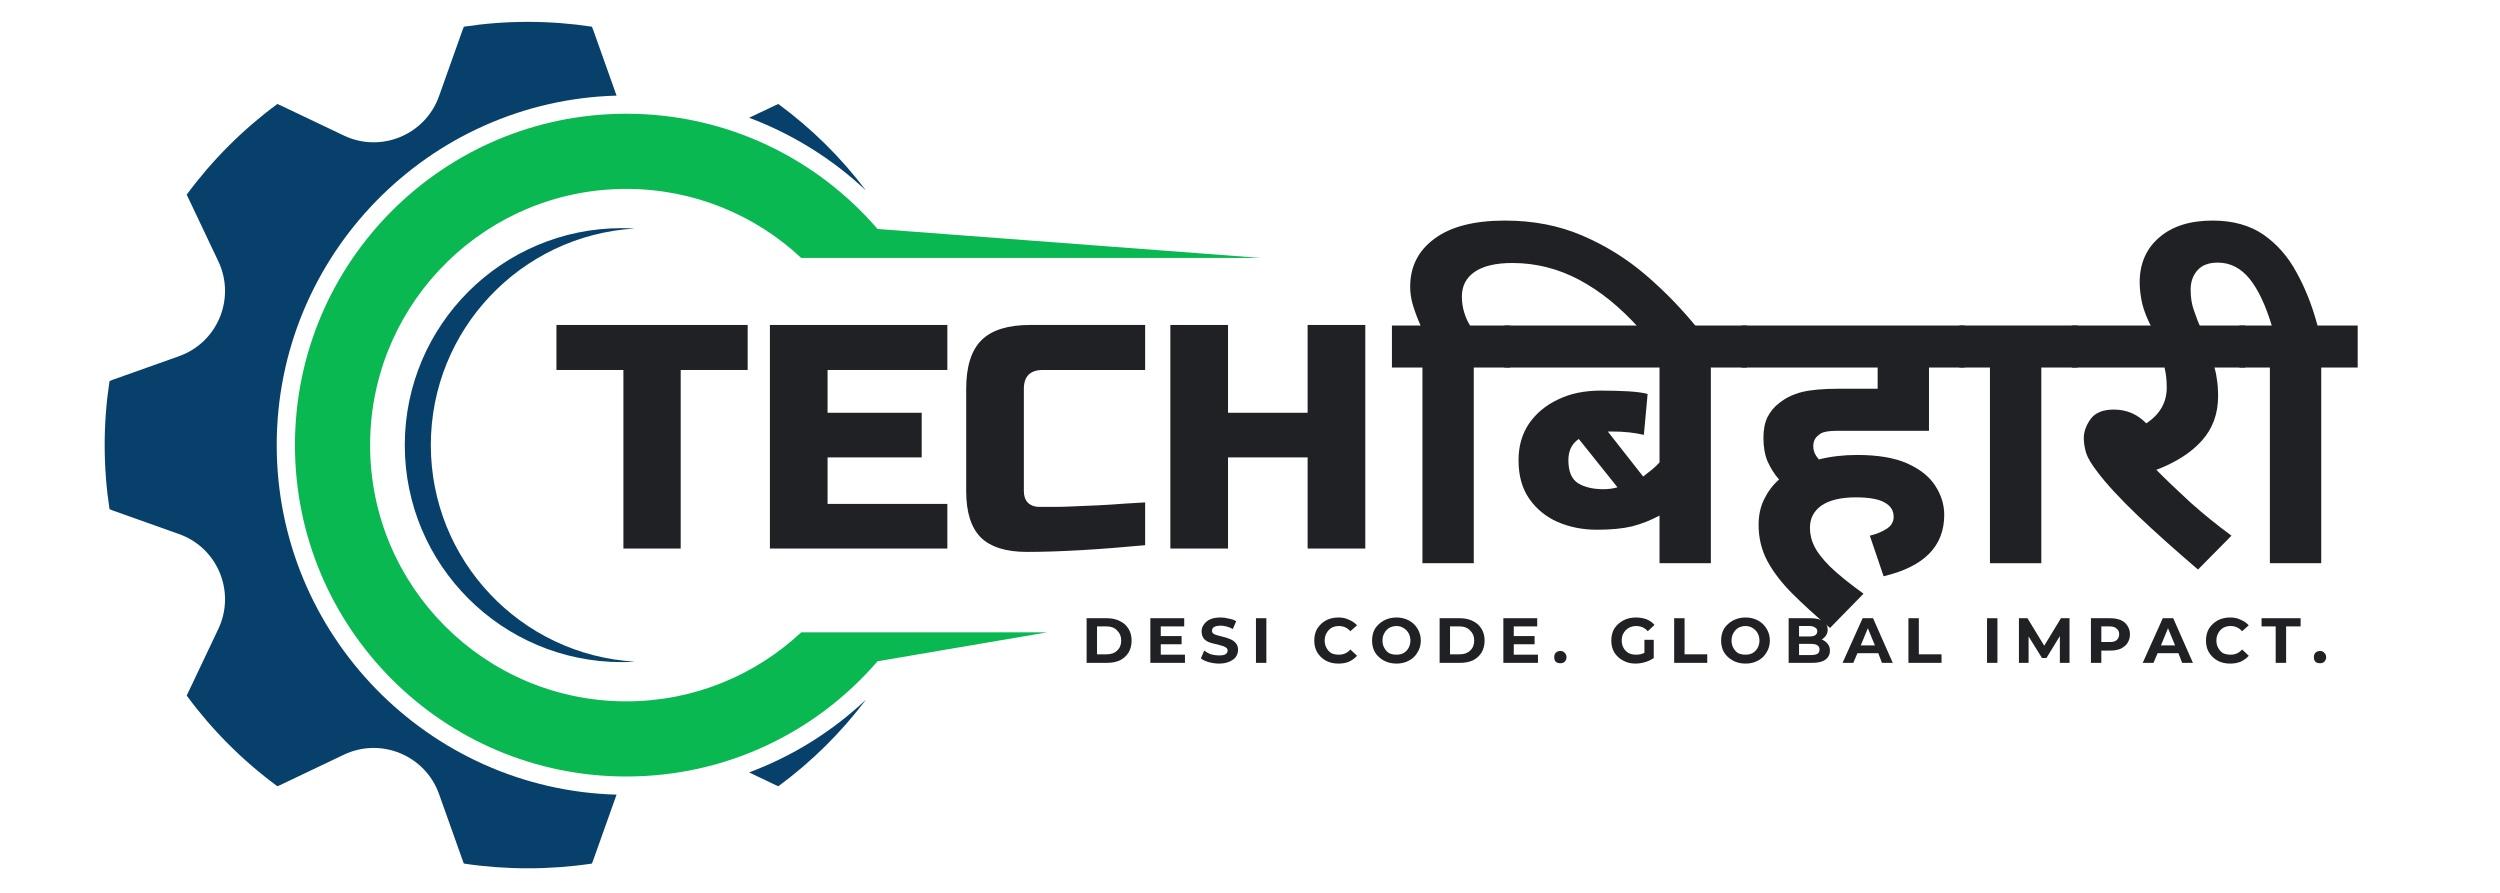 <svg xmlns="http://www.w3.org/2000/svg" xmlns:xlink="http://www.w3.org/1999/xlink" width="140" zoomAndPan="magnify" viewBox="0 0 104.88 37.5" height="50" preserveAspectRatio="xMidYMid meet" version="1.2"><defs><clipPath id="11cb3dea30"><path d="M 12 4 L 52.875 4 L 52.875 33 L 12 33 Z M 12 4 "/></clipPath><clipPath id="3d4eee69b2"><path d="M 4.332 0.523 L 26 0.523 L 26 36.473 L 4.332 36.473 Z M 4.332 0.523 "/></clipPath></defs><g id="80ac883ccf"><path style=" stroke:none;fill-rule:nonzero;fill:#07416b;fill-opacity:1;" d="M 26.598 27.789 C 26.418 27.801 26.238 27.809 26.055 27.809 C 21.023 27.809 16.941 23.727 16.941 18.695 C 16.941 13.66 21.023 9.582 26.055 9.582 C 26.238 9.582 26.418 9.59 26.598 9.598 C 21.82 9.883 18.035 13.844 18.035 18.695 C 18.035 23.543 21.82 27.508 26.598 27.789 "/><g clip-rule="nonzero" clip-path="url(#11cb3dea30)"><path style=" stroke:none;fill-rule:nonzero;fill:#09b850;fill-opacity:1;" d="M 33.59 10.832 C 31.668 9.035 29.086 7.934 26.246 7.934 C 20.398 7.934 15.641 12.598 15.488 18.406 C 15.484 18.504 15.484 18.598 15.484 18.695 C 15.484 24.641 20.305 29.457 26.246 29.457 C 29.086 29.457 31.668 28.355 33.59 26.559 L 43.918 26.559 L 36.797 27.773 C 34.242 30.738 30.465 32.613 26.246 32.613 C 18.559 32.613 12.328 26.383 12.328 18.695 C 12.328 11.008 18.559 4.777 26.246 4.777 C 30.465 4.777 34.242 6.652 36.797 9.617 L 52.871 10.832 L 33.59 10.832 "/></g><path style=" stroke:none;fill-rule:nonzero;fill:#07416b;fill-opacity:1;" d="M 36.309 29.387 C 35.266 30.77 34.027 31.996 32.629 33.023 C 32.59 33.004 32.547 32.988 32.508 32.969 L 31.402 32.441 C 33.215 31.766 34.883 30.73 36.309 29.387 "/><g clip-rule="nonzero" clip-path="url(#3d4eee69b2)"><path style=" stroke:none;fill-rule:nonzero;fill:#07416b;fill-opacity:1;" d="M 11.562 18.695 C 11.562 26.652 17.926 33.156 25.836 33.375 L 24.852 36.137 C 24.836 36.184 24.816 36.227 24.801 36.27 C 23.922 36.402 23.023 36.469 22.109 36.469 C 21.195 36.469 20.297 36.402 19.422 36.27 C 19.402 36.227 19.387 36.184 19.371 36.137 L 18.379 33.348 C 17.801 31.727 15.945 30.957 14.387 31.695 L 11.715 32.969 C 11.672 32.988 11.633 33.004 11.59 33.023 C 10.137 31.953 8.852 30.668 7.781 29.215 C 7.801 29.176 7.82 29.133 7.84 29.09 L 9.109 26.418 C 9.848 24.859 9.082 23.004 7.457 22.43 L 4.668 21.438 C 4.621 21.422 4.582 21.402 4.539 21.383 C 4.406 20.508 4.336 19.609 4.336 18.695 C 4.336 17.781 4.406 16.883 4.539 16.008 C 4.582 15.988 4.621 15.969 4.668 15.953 L 7.457 14.961 C 9.082 14.383 9.848 12.531 9.109 10.973 L 7.84 8.297 C 7.82 8.258 7.801 8.215 7.781 8.176 C 8.852 6.723 10.137 5.438 11.59 4.367 C 11.633 4.383 11.672 4.402 11.715 4.422 L 14.387 5.695 C 15.945 6.434 17.801 5.664 18.379 4.039 L 19.371 1.25 C 19.387 1.207 19.402 1.164 19.422 1.121 C 20.297 0.988 21.195 0.918 22.109 0.918 C 23.023 0.918 23.922 0.988 24.801 1.121 C 24.816 1.164 24.836 1.207 24.852 1.25 L 25.836 4.016 C 17.926 4.234 11.562 10.734 11.562 18.695 "/></g><path style=" stroke:none;fill-rule:nonzero;fill:#07416b;fill-opacity:1;" d="M 31.402 4.945 L 32.508 4.422 C 32.547 4.402 32.59 4.383 32.629 4.367 C 34.027 5.395 35.266 6.617 36.309 8 C 34.883 6.66 33.211 5.625 31.402 4.945 "/><g style="fill:#202124;fill-opacity:1;"><g transform="translate(23.17, 23.039)"><path style="stroke:none" d="M 5.359 0 L 2.953 0 L 2.953 -7.5 L 0.141 -7.5 L 0.141 -9.391 L 8.172 -9.391 L 8.172 -7.5 L 5.359 -7.5 Z M 5.359 0 "/></g></g><g style="fill:#202124;fill-opacity:1;"><g transform="translate(31.479, 23.039)"><path style="stroke:none" d="M 8.25 0 L 0.797 0 L 0.797 -9.391 L 8.25 -9.391 L 8.25 -7.5 L 3.219 -7.5 L 3.219 -5.703 L 7.172 -5.703 L 7.172 -3.828 L 3.219 -3.828 L 3.219 -1.875 L 8.25 -1.875 Z M 8.25 0 "/></g></g><g style="fill:#202124;fill-opacity:1;"><g transform="translate(39.989, 23.039)"><path style="stroke:none" d="M 8.047 -0.141 C 6.047 0.047 4.391 0.141 3.078 0.141 C 2.203 0.141 1.555 -0.062 1.141 -0.469 C 0.734 -0.883 0.531 -1.531 0.531 -2.406 L 0.531 -6.703 C 0.531 -7.641 0.742 -8.32 1.172 -8.75 C 1.598 -9.176 2.281 -9.391 3.219 -9.391 L 8.047 -9.391 L 8.047 -7.5 L 3.75 -7.5 C 3.219 -7.5 2.953 -7.234 2.953 -6.703 L 2.953 -2.406 C 2.953 -2.207 3.008 -2.047 3.125 -1.922 C 3.25 -1.805 3.406 -1.75 3.594 -1.75 C 3.781 -1.75 3.984 -1.75 4.203 -1.75 C 4.43 -1.75 4.664 -1.754 4.906 -1.766 C 5.145 -1.773 5.383 -1.785 5.625 -1.797 C 5.875 -1.805 6.191 -1.82 6.578 -1.844 C 6.973 -1.875 7.461 -1.906 8.047 -1.938 Z M 8.047 -0.141 "/></g></g><g style="fill:#202124;fill-opacity:1;"><g transform="translate(48.298, 23.039)"><path style="stroke:none" d="M 8.984 0 L 6.562 0 L 6.562 -3.828 L 3.219 -3.828 L 3.219 0 L 0.797 0 L 0.797 -9.391 L 3.219 -9.391 L 3.219 -5.703 L 6.562 -5.703 L 6.562 -9.391 L 8.984 -9.391 Z M 8.984 0 "/></g></g><g style="fill:#202124;fill-opacity:1;"><g transform="translate(58.401, 23.655)"><path style="stroke:none" d="M 1.281 -8.219 L 0 -8.219 L 0 -9.984 L 1.203 -9.984 C 1.078 -10.266 0.973 -10.539 0.891 -10.812 C 0.805 -11.082 0.766 -11.348 0.766 -11.609 C 0.766 -12.453 1.102 -13.125 1.781 -13.625 C 2.457 -14.133 3.445 -14.391 4.75 -14.391 C 5.938 -14.391 7.016 -14.18 7.984 -13.766 C 8.961 -13.348 9.852 -12.797 10.656 -12.109 C 11.457 -11.422 12.18 -10.676 12.828 -9.875 L 10.375 -9.875 C 9.582 -10.758 8.742 -11.438 7.859 -11.906 C 6.973 -12.375 6.039 -12.609 5.062 -12.609 C 4.363 -12.609 3.832 -12.484 3.469 -12.234 C 3.113 -11.984 2.938 -11.641 2.938 -11.203 C 2.938 -10.973 2.969 -10.754 3.031 -10.547 C 3.094 -10.336 3.176 -10.148 3.281 -9.984 L 4.969 -9.984 L 4.969 -8.219 L 3.438 -8.219 L 3.438 0 L 1.281 0 Z M 1.281 -8.219 "/></g></g><g style="fill:#202124;fill-opacity:1;"><g transform="translate(63.124, 23.655)"><path style="stroke:none" d="M 10.188 -8.219 L 8.672 -8.219 L 8.672 0 L 6.516 0 L 6.516 -2 C 6.141 -1.801 5.754 -1.648 5.359 -1.547 C 4.961 -1.453 4.473 -1.406 3.891 -1.406 C 3.285 -1.406 2.734 -1.516 2.234 -1.734 C 1.742 -1.953 1.348 -2.273 1.047 -2.703 C 0.742 -3.141 0.594 -3.68 0.594 -4.328 C 0.594 -4.91 0.738 -5.422 1.031 -5.859 C 1.332 -6.297 1.738 -6.633 2.25 -6.875 C 2.758 -7.125 3.359 -7.25 4.047 -7.25 C 4.484 -7.25 4.875 -7.238 5.219 -7.219 C 5.57 -7.195 5.836 -7.16 6.016 -7.109 L 5.859 -5.391 C 5.461 -5.484 5.023 -5.531 4.547 -5.531 C 4.473 -5.531 4.406 -5.531 4.344 -5.531 L 5.828 -3.641 C 5.953 -3.734 6.07 -3.828 6.188 -3.922 C 6.301 -4.016 6.41 -4.117 6.516 -4.234 L 6.516 -8.219 L 0 -8.219 L 0 -9.984 L 10.188 -9.984 Z M 2.688 -4.328 C 2.688 -3.859 2.82 -3.535 3.094 -3.359 C 3.375 -3.191 3.727 -3.109 4.156 -3.109 C 4.363 -3.109 4.562 -3.133 4.75 -3.188 L 3.125 -5.219 C 2.832 -5.02 2.688 -4.723 2.688 -4.328 Z M 2.688 -4.328 "/></g></g><g style="fill:#202124;fill-opacity:1;"><g transform="translate(73.082, 23.655)"><path style="stroke:none" d="M 5.391 -1.156 C 5.68 -1.227 5.922 -1.328 6.109 -1.453 C 6.297 -1.578 6.391 -1.742 6.391 -1.953 C 6.391 -2.211 6.266 -2.41 6.016 -2.547 C 5.773 -2.691 5.367 -2.766 4.797 -2.766 C 4.172 -2.766 3.691 -2.648 3.359 -2.422 C 3.035 -2.191 2.875 -1.879 2.875 -1.484 C 2.875 -1.211 2.938 -0.953 3.062 -0.703 C 3.188 -0.453 3.406 -0.172 3.719 0.141 C 4.039 0.453 4.508 0.832 5.125 1.281 L 3.719 2.719 C 3.113 2.207 2.586 1.727 2.141 1.281 C 1.691 0.832 1.344 0.379 1.094 -0.078 C 0.844 -0.547 0.719 -1.055 0.719 -1.609 C 0.719 -2.016 0.797 -2.375 0.953 -2.688 C 1.109 -3.008 1.316 -3.285 1.578 -3.516 C 1.379 -3.742 1.219 -4 1.094 -4.281 C 0.977 -4.562 0.922 -4.891 0.922 -5.266 C 0.922 -5.609 0.977 -5.898 1.094 -6.141 C 1.219 -6.379 1.383 -6.578 1.594 -6.734 C 1.852 -6.941 2.164 -7.094 2.531 -7.188 C 2.906 -7.281 3.422 -7.328 4.078 -7.328 L 5.719 -7.328 L 5.719 -8.219 L 0 -8.219 L 0 -9.984 L 9.375 -9.984 L 9.375 -8.219 L 7.875 -8.219 L 7.875 -5.562 L 4.141 -5.562 C 3.836 -5.562 3.629 -5.547 3.516 -5.516 C 3.398 -5.492 3.305 -5.445 3.234 -5.375 C 3.086 -5.27 3.016 -5.113 3.016 -4.906 C 3.016 -4.719 3.094 -4.535 3.25 -4.359 C 3.75 -4.484 4.285 -4.547 4.859 -4.547 C 5.734 -4.547 6.438 -4.426 6.969 -4.188 C 7.508 -3.945 7.898 -3.633 8.141 -3.25 C 8.391 -2.863 8.516 -2.457 8.516 -2.031 C 8.516 -0.707 7.664 0.148 5.969 0.547 Z M 5.391 -1.156 "/></g></g><g style="fill:#202124;fill-opacity:1;"><g transform="translate(82.237, 23.655)"><path style="stroke:none" d="M 3.438 -8.219 L 3.438 0 L 1.281 0 L 1.281 -8.219 L 0 -8.219 L 0 -9.984 L 4.969 -9.984 L 4.969 -8.219 Z M 3.438 -8.219 "/></g></g><g style="fill:#202124;fill-opacity:1;"><g transform="translate(86.959, 23.655)"><path style="stroke:none" d="M 6.703 -1.156 L 5.297 0.266 C 4.359 -0.535 3.516 -1.289 2.766 -2 C 2.016 -2.719 1.453 -3.328 1.078 -3.828 C 0.828 -4.148 0.664 -4.422 0.594 -4.641 C 0.531 -4.867 0.5 -5.07 0.5 -5.25 C 0.5 -5.52 0.594 -5.785 0.781 -6.047 C 0.969 -6.316 1.297 -6.453 1.766 -6.453 C 2.297 -6.453 2.75 -6.258 3.125 -5.875 C 3.695 -6.25 3.984 -6.75 3.984 -7.375 C 3.984 -7.688 3.953 -7.969 3.891 -8.219 L 0 -8.219 L 0 -9.984 L 7.281 -9.984 L 7.281 -8.219 L 5.984 -8.219 C 6.035 -8.07 6.07 -7.898 6.094 -7.703 C 6.125 -7.504 6.141 -7.273 6.141 -7.016 C 6.141 -6.273 5.91 -5.648 5.453 -5.141 C 5.004 -4.641 4.367 -4.234 3.547 -3.922 C 3.961 -3.504 4.441 -3.047 4.984 -2.547 C 5.535 -2.055 6.109 -1.594 6.703 -1.156 Z M 6.703 -1.156 "/></g></g><g style="fill:#202124;fill-opacity:1;"><g transform="translate(93.994, 23.655)"><path style="stroke:none" d="M -3.672 -9.875 C -3.867 -10.25 -4.004 -10.586 -4.078 -10.891 C -4.148 -11.203 -4.188 -11.504 -4.188 -11.797 C -4.188 -12.586 -3.91 -13.219 -3.359 -13.688 C -2.816 -14.156 -2.07 -14.391 -1.125 -14.391 C -0.27 -14.391 0.441 -14.191 1.016 -13.797 C 1.586 -13.398 2.051 -12.867 2.406 -12.203 C 2.77 -11.547 3.062 -10.805 3.281 -9.984 L 4.969 -9.984 L 4.969 -8.219 L 3.438 -8.219 L 3.438 0 L 1.281 0 L 1.281 -8.219 L 0 -8.219 L 0 -9.984 L 1.359 -9.984 C 1.098 -10.848 0.785 -11.504 0.422 -11.953 C 0.055 -12.398 -0.383 -12.625 -0.906 -12.625 C -1.289 -12.625 -1.578 -12.516 -1.766 -12.297 C -1.953 -12.086 -2.047 -11.816 -2.047 -11.484 C -2.047 -11.16 -2 -10.867 -1.906 -10.609 C -1.82 -10.348 -1.723 -10.098 -1.609 -9.859 Z M -3.672 -9.875 "/></g></g><g style="fill:#202124;fill-opacity:1;"><g transform="translate(45.359, 27.84)"><path style="stroke:none" d="M 0.219 -1.875 L 1.078 -1.875 C 1.285 -1.875 1.469 -1.832 1.625 -1.75 C 1.781 -1.676 1.898 -1.566 1.984 -1.422 C 2.066 -1.285 2.109 -1.125 2.109 -0.938 C 2.109 -0.75 2.066 -0.582 1.984 -0.438 C 1.898 -0.301 1.781 -0.191 1.625 -0.109 C 1.469 -0.035 1.285 0 1.078 0 L 0.219 0 Z M 1.062 -0.359 C 1.25 -0.359 1.395 -0.41 1.5 -0.516 C 1.613 -0.617 1.672 -0.758 1.672 -0.938 C 1.672 -1.113 1.613 -1.254 1.5 -1.359 C 1.395 -1.473 1.25 -1.531 1.062 -1.531 L 0.656 -1.531 L 0.656 -0.359 Z M 1.062 -0.359 "/></g></g><g style="fill:#202124;fill-opacity:1;"><g transform="translate(48.036, 27.84)"><path style="stroke:none" d="M 1.672 -0.344 L 1.672 0 L 0.219 0 L 0.219 -1.875 L 1.641 -1.875 L 1.641 -1.531 L 0.656 -1.531 L 0.656 -1.125 L 1.531 -1.125 L 1.531 -0.781 L 0.656 -0.781 L 0.656 -0.344 Z M 1.672 -0.344 "/></g></g><g style="fill:#202124;fill-opacity:1;"><g transform="translate(50.298, 27.84)"><path style="stroke:none" d="M 0.844 0.031 C 0.695 0.031 0.551 0.008 0.406 -0.031 C 0.27 -0.07 0.16 -0.125 0.078 -0.188 L 0.219 -0.516 C 0.301 -0.453 0.395 -0.398 0.5 -0.359 C 0.613 -0.328 0.727 -0.312 0.844 -0.312 C 0.969 -0.312 1.055 -0.328 1.109 -0.359 C 1.172 -0.398 1.203 -0.453 1.203 -0.516 C 1.203 -0.555 1.188 -0.594 1.156 -0.625 C 1.125 -0.656 1.078 -0.68 1.016 -0.703 C 0.961 -0.723 0.891 -0.742 0.797 -0.766 C 0.648 -0.797 0.531 -0.828 0.438 -0.859 C 0.352 -0.891 0.273 -0.941 0.203 -1.016 C 0.141 -1.098 0.109 -1.203 0.109 -1.328 C 0.109 -1.43 0.141 -1.523 0.203 -1.609 C 0.266 -1.703 0.352 -1.773 0.469 -1.828 C 0.582 -1.879 0.727 -1.906 0.906 -1.906 C 1.02 -1.906 1.133 -1.891 1.25 -1.859 C 1.375 -1.836 1.477 -1.801 1.562 -1.75 L 1.422 -1.422 C 1.242 -1.516 1.07 -1.562 0.906 -1.562 C 0.781 -1.562 0.688 -1.539 0.625 -1.5 C 0.57 -1.469 0.547 -1.414 0.547 -1.344 C 0.547 -1.281 0.578 -1.234 0.641 -1.203 C 0.711 -1.172 0.816 -1.141 0.953 -1.109 C 1.098 -1.078 1.211 -1.039 1.297 -1 C 1.391 -0.969 1.469 -0.914 1.531 -0.844 C 1.602 -0.77 1.641 -0.672 1.641 -0.547 C 1.641 -0.441 1.609 -0.344 1.547 -0.25 C 1.484 -0.164 1.391 -0.098 1.266 -0.047 C 1.148 0.004 1.008 0.031 0.844 0.031 Z M 0.844 0.031 "/></g></g><g style="fill:#202124;fill-opacity:1;"><g transform="translate(52.471, 27.84)"><path style="stroke:none" d="M 0.219 -1.875 L 0.656 -1.875 L 0.656 0 L 0.219 0 Z M 0.219 -1.875 "/></g></g><g style="fill:#202124;fill-opacity:1;"><g transform="translate(53.811, 27.84)"><path style="stroke:none" d=""/></g></g><g style="fill:#202124;fill-opacity:1;"><g transform="translate(55.03, 27.84)"><path style="stroke:none" d="M 1.125 0.031 C 0.926 0.031 0.75 -0.008 0.594 -0.094 C 0.445 -0.176 0.328 -0.289 0.234 -0.438 C 0.148 -0.582 0.109 -0.75 0.109 -0.938 C 0.109 -1.125 0.148 -1.289 0.234 -1.438 C 0.328 -1.582 0.445 -1.695 0.594 -1.781 C 0.75 -1.863 0.926 -1.906 1.125 -1.906 C 1.289 -1.906 1.438 -1.875 1.562 -1.812 C 1.695 -1.758 1.812 -1.68 1.906 -1.578 L 1.625 -1.328 C 1.5 -1.473 1.336 -1.547 1.141 -1.547 C 1.023 -1.547 0.922 -1.52 0.828 -1.469 C 0.742 -1.414 0.676 -1.344 0.625 -1.25 C 0.57 -1.156 0.547 -1.051 0.547 -0.938 C 0.547 -0.82 0.57 -0.719 0.625 -0.625 C 0.676 -0.531 0.742 -0.457 0.828 -0.406 C 0.922 -0.363 1.023 -0.344 1.141 -0.344 C 1.336 -0.344 1.5 -0.414 1.625 -0.562 L 1.906 -0.297 C 1.812 -0.191 1.695 -0.109 1.562 -0.047 C 1.438 0.004 1.289 0.031 1.125 0.031 Z M 1.125 0.031 "/></g></g><g style="fill:#202124;fill-opacity:1;"><g transform="translate(57.458, 27.84)"><path style="stroke:none" d="M 1.141 0.031 C 0.941 0.031 0.766 -0.008 0.609 -0.094 C 0.453 -0.176 0.328 -0.289 0.234 -0.438 C 0.148 -0.582 0.109 -0.75 0.109 -0.938 C 0.109 -1.125 0.148 -1.289 0.234 -1.438 C 0.328 -1.582 0.453 -1.695 0.609 -1.781 C 0.766 -1.863 0.941 -1.906 1.141 -1.906 C 1.328 -1.906 1.5 -1.863 1.656 -1.781 C 1.812 -1.695 1.93 -1.582 2.016 -1.438 C 2.109 -1.289 2.156 -1.125 2.156 -0.938 C 2.156 -0.75 2.109 -0.582 2.016 -0.438 C 1.93 -0.289 1.812 -0.176 1.656 -0.094 C 1.5 -0.008 1.328 0.031 1.141 0.031 Z M 1.141 -0.344 C 1.242 -0.344 1.336 -0.363 1.422 -0.406 C 1.516 -0.457 1.586 -0.531 1.641 -0.625 C 1.691 -0.719 1.719 -0.82 1.719 -0.938 C 1.719 -1.051 1.691 -1.156 1.641 -1.25 C 1.586 -1.344 1.516 -1.414 1.422 -1.469 C 1.336 -1.52 1.242 -1.547 1.141 -1.547 C 1.023 -1.547 0.922 -1.52 0.828 -1.469 C 0.742 -1.414 0.676 -1.344 0.625 -1.25 C 0.57 -1.156 0.547 -1.051 0.547 -0.938 C 0.547 -0.82 0.57 -0.719 0.625 -0.625 C 0.676 -0.531 0.742 -0.457 0.828 -0.406 C 0.922 -0.363 1.023 -0.344 1.141 -0.344 Z M 1.141 -0.344 "/></g></g><g style="fill:#202124;fill-opacity:1;"><g transform="translate(60.185, 27.84)"><path style="stroke:none" d="M 0.219 -1.875 L 1.078 -1.875 C 1.285 -1.875 1.469 -1.832 1.625 -1.75 C 1.781 -1.676 1.898 -1.566 1.984 -1.422 C 2.066 -1.285 2.109 -1.125 2.109 -0.938 C 2.109 -0.75 2.066 -0.582 1.984 -0.438 C 1.898 -0.301 1.781 -0.191 1.625 -0.109 C 1.469 -0.035 1.285 0 1.078 0 L 0.219 0 Z M 1.062 -0.359 C 1.25 -0.359 1.395 -0.41 1.5 -0.516 C 1.613 -0.617 1.672 -0.758 1.672 -0.938 C 1.672 -1.113 1.613 -1.254 1.5 -1.359 C 1.395 -1.473 1.25 -1.531 1.062 -1.531 L 0.656 -1.531 L 0.656 -0.359 Z M 1.062 -0.359 "/></g></g><g style="fill:#202124;fill-opacity:1;"><g transform="translate(62.862, 27.84)"><path style="stroke:none" d="M 1.672 -0.344 L 1.672 0 L 0.219 0 L 0.219 -1.875 L 1.641 -1.875 L 1.641 -1.531 L 0.656 -1.531 L 0.656 -1.125 L 1.531 -1.125 L 1.531 -0.781 L 0.656 -0.781 L 0.656 -0.344 Z M 1.672 -0.344 "/></g></g><g style="fill:#202124;fill-opacity:1;"><g transform="translate(65.124, 27.84)"><path style="stroke:none" d="M 0.359 0.016 C 0.273 0.016 0.207 -0.004 0.156 -0.047 C 0.113 -0.098 0.094 -0.16 0.094 -0.234 C 0.094 -0.316 0.113 -0.379 0.156 -0.422 C 0.207 -0.473 0.273 -0.5 0.359 -0.5 C 0.43 -0.5 0.488 -0.473 0.531 -0.422 C 0.582 -0.379 0.609 -0.316 0.609 -0.234 C 0.609 -0.16 0.582 -0.098 0.531 -0.047 C 0.488 -0.004 0.43 0.016 0.359 0.016 Z M 0.359 0.016 "/></g></g><g style="fill:#202124;fill-opacity:1;"><g transform="translate(66.287, 27.84)"><path style="stroke:none" d=""/></g></g><g style="fill:#202124;fill-opacity:1;"><g transform="translate(67.506, 27.84)"><path style="stroke:none" d="M 1.5 -0.969 L 1.891 -0.969 L 1.891 -0.203 C 1.785 -0.129 1.664 -0.07 1.531 -0.031 C 1.395 0.008 1.258 0.031 1.125 0.031 C 0.938 0.031 0.766 -0.008 0.609 -0.094 C 0.453 -0.176 0.328 -0.289 0.234 -0.438 C 0.148 -0.582 0.109 -0.75 0.109 -0.938 C 0.109 -1.125 0.148 -1.289 0.234 -1.438 C 0.328 -1.582 0.453 -1.695 0.609 -1.781 C 0.766 -1.863 0.941 -1.906 1.141 -1.906 C 1.305 -1.906 1.457 -1.879 1.594 -1.828 C 1.727 -1.773 1.836 -1.695 1.922 -1.594 L 1.641 -1.328 C 1.516 -1.473 1.352 -1.547 1.156 -1.547 C 1.039 -1.547 0.938 -1.52 0.844 -1.469 C 0.75 -1.414 0.676 -1.344 0.625 -1.25 C 0.57 -1.164 0.547 -1.062 0.547 -0.938 C 0.547 -0.82 0.57 -0.719 0.625 -0.625 C 0.676 -0.531 0.75 -0.457 0.844 -0.406 C 0.938 -0.363 1.039 -0.344 1.156 -0.344 C 1.281 -0.344 1.395 -0.367 1.5 -0.422 Z M 1.5 -0.969 "/></g></g><g style="fill:#202124;fill-opacity:1;"><g transform="translate(70.036, 27.84)"><path style="stroke:none" d="M 0.219 -1.875 L 0.656 -1.875 L 0.656 -0.359 L 1.609 -0.359 L 1.609 0 L 0.219 0 Z M 0.219 -1.875 "/></g></g><g style="fill:#202124;fill-opacity:1;"><g transform="translate(72.118, 27.84)"><path style="stroke:none" d="M 1.141 0.031 C 0.941 0.031 0.766 -0.008 0.609 -0.094 C 0.453 -0.176 0.328 -0.289 0.234 -0.438 C 0.148 -0.582 0.109 -0.75 0.109 -0.938 C 0.109 -1.125 0.148 -1.289 0.234 -1.438 C 0.328 -1.582 0.453 -1.695 0.609 -1.781 C 0.766 -1.863 0.941 -1.906 1.141 -1.906 C 1.328 -1.906 1.5 -1.863 1.656 -1.781 C 1.812 -1.695 1.93 -1.582 2.016 -1.438 C 2.109 -1.289 2.156 -1.125 2.156 -0.938 C 2.156 -0.75 2.109 -0.582 2.016 -0.438 C 1.93 -0.289 1.812 -0.176 1.656 -0.094 C 1.5 -0.008 1.328 0.031 1.141 0.031 Z M 1.141 -0.344 C 1.242 -0.344 1.336 -0.363 1.422 -0.406 C 1.516 -0.457 1.586 -0.531 1.641 -0.625 C 1.691 -0.719 1.719 -0.82 1.719 -0.938 C 1.719 -1.051 1.691 -1.156 1.641 -1.25 C 1.586 -1.344 1.516 -1.414 1.422 -1.469 C 1.336 -1.52 1.242 -1.547 1.141 -1.547 C 1.023 -1.547 0.922 -1.52 0.828 -1.469 C 0.742 -1.414 0.676 -1.344 0.625 -1.25 C 0.57 -1.156 0.547 -1.051 0.547 -0.938 C 0.547 -0.82 0.57 -0.719 0.625 -0.625 C 0.676 -0.531 0.742 -0.457 0.828 -0.406 C 0.922 -0.363 1.023 -0.344 1.141 -0.344 Z M 1.141 -0.344 "/></g></g><g style="fill:#202124;fill-opacity:1;"><g transform="translate(74.844, 27.84)"><path style="stroke:none" d="M 1.609 -0.984 C 1.711 -0.941 1.797 -0.879 1.859 -0.797 C 1.922 -0.723 1.953 -0.629 1.953 -0.516 C 1.953 -0.348 1.883 -0.219 1.75 -0.125 C 1.625 -0.039 1.441 0 1.203 0 L 0.219 0 L 0.219 -1.875 L 1.141 -1.875 C 1.367 -1.875 1.547 -1.832 1.672 -1.75 C 1.797 -1.664 1.859 -1.547 1.859 -1.391 C 1.859 -1.297 1.832 -1.211 1.781 -1.141 C 1.738 -1.078 1.68 -1.023 1.609 -0.984 Z M 0.656 -1.547 L 0.656 -1.109 L 1.094 -1.109 C 1.195 -1.109 1.273 -1.125 1.328 -1.156 C 1.391 -1.195 1.422 -1.254 1.422 -1.328 C 1.422 -1.398 1.391 -1.453 1.328 -1.484 C 1.273 -1.523 1.195 -1.547 1.094 -1.547 Z M 1.156 -0.328 C 1.27 -0.328 1.359 -0.344 1.422 -0.375 C 1.484 -0.414 1.516 -0.477 1.516 -0.562 C 1.516 -0.719 1.395 -0.797 1.156 -0.797 L 0.656 -0.797 L 0.656 -0.328 Z M 1.156 -0.328 "/></g></g><g style="fill:#202124;fill-opacity:1;"><g transform="translate(77.358, 27.84)"><path style="stroke:none" d="M 1.469 -0.406 L 0.594 -0.406 L 0.422 0 L -0.031 0 L 0.812 -1.875 L 1.25 -1.875 L 2.078 0 L 1.625 0 Z M 1.328 -0.734 L 1.031 -1.453 L 0.734 -0.734 Z M 1.328 -0.734 "/></g></g><g style="fill:#202124;fill-opacity:1;"><g transform="translate(79.875, 27.84)"><path style="stroke:none" d="M 0.219 -1.875 L 0.656 -1.875 L 0.656 -0.359 L 1.609 -0.359 L 1.609 0 L 0.219 0 Z M 0.219 -1.875 "/></g></g><g style="fill:#202124;fill-opacity:1;"><g transform="translate(81.956, 27.84)"><path style="stroke:none" d=""/></g></g><g style="fill:#202124;fill-opacity:1;"><g transform="translate(83.176, 27.84)"><path style="stroke:none" d="M 0.219 -1.875 L 0.656 -1.875 L 0.656 0 L 0.219 0 Z M 0.219 -1.875 "/></g></g><g style="fill:#202124;fill-opacity:1;"><g transform="translate(84.516, 27.84)"><path style="stroke:none" d="M 1.938 0 L 1.938 -1.125 L 1.375 -0.203 L 1.188 -0.203 L 0.625 -1.109 L 0.625 0 L 0.219 0 L 0.219 -1.875 L 0.578 -1.875 L 1.281 -0.719 L 1.984 -1.875 L 2.344 -1.875 L 2.344 0 Z M 1.938 0 "/></g></g><g style="fill:#202124;fill-opacity:1;"><g transform="translate(87.54, 27.84)"><path style="stroke:none" d="M 1.031 -1.875 C 1.195 -1.875 1.344 -1.848 1.469 -1.797 C 1.594 -1.742 1.688 -1.664 1.75 -1.562 C 1.82 -1.457 1.859 -1.336 1.859 -1.203 C 1.859 -1.055 1.82 -0.93 1.75 -0.828 C 1.688 -0.734 1.594 -0.656 1.469 -0.594 C 1.344 -0.539 1.195 -0.516 1.031 -0.516 L 0.656 -0.516 L 0.656 0 L 0.219 0 L 0.219 -1.875 Z M 1.016 -0.875 C 1.141 -0.875 1.234 -0.898 1.297 -0.953 C 1.367 -1.016 1.406 -1.098 1.406 -1.203 C 1.406 -1.305 1.367 -1.383 1.297 -1.438 C 1.234 -1.5 1.141 -1.531 1.016 -1.531 L 0.656 -1.531 L 0.656 -0.875 Z M 1.016 -0.875 "/></g></g><g style="fill:#202124;fill-opacity:1;"><g transform="translate(89.965, 27.84)"><path style="stroke:none" d="M 1.469 -0.406 L 0.594 -0.406 L 0.422 0 L -0.031 0 L 0.812 -1.875 L 1.25 -1.875 L 2.078 0 L 1.625 0 Z M 1.328 -0.734 L 1.031 -1.453 L 0.734 -0.734 Z M 1.328 -0.734 "/></g></g><g style="fill:#202124;fill-opacity:1;"><g transform="translate(92.482, 27.84)"><path style="stroke:none" d="M 1.125 0.031 C 0.926 0.031 0.75 -0.008 0.594 -0.094 C 0.445 -0.176 0.328 -0.289 0.234 -0.438 C 0.148 -0.582 0.109 -0.75 0.109 -0.938 C 0.109 -1.125 0.148 -1.289 0.234 -1.438 C 0.328 -1.582 0.445 -1.695 0.594 -1.781 C 0.75 -1.863 0.926 -1.906 1.125 -1.906 C 1.289 -1.906 1.438 -1.875 1.562 -1.812 C 1.695 -1.758 1.812 -1.68 1.906 -1.578 L 1.625 -1.328 C 1.5 -1.473 1.336 -1.547 1.141 -1.547 C 1.023 -1.547 0.922 -1.52 0.828 -1.469 C 0.742 -1.414 0.676 -1.344 0.625 -1.25 C 0.57 -1.156 0.547 -1.051 0.547 -0.938 C 0.547 -0.82 0.57 -0.719 0.625 -0.625 C 0.676 -0.531 0.742 -0.457 0.828 -0.406 C 0.922 -0.363 1.023 -0.344 1.141 -0.344 C 1.336 -0.344 1.5 -0.414 1.625 -0.562 L 1.906 -0.297 C 1.812 -0.191 1.695 -0.109 1.562 -0.047 C 1.438 0.004 1.289 0.031 1.125 0.031 Z M 1.125 0.031 "/></g></g><g style="fill:#202124;fill-opacity:1;"><g transform="translate(94.91, 27.84)"><path style="stroke:none" d="M 0.609 -1.531 L 0.016 -1.531 L 0.016 -1.875 L 1.656 -1.875 L 1.656 -1.531 L 1.047 -1.531 L 1.047 0 L 0.609 0 Z M 0.609 -1.531 "/></g></g><g style="fill:#202124;fill-opacity:1;"><g transform="translate(97.029, 27.84)"><path style="stroke:none" d="M 0.359 0.016 C 0.273 0.016 0.207 -0.004 0.156 -0.047 C 0.113 -0.098 0.094 -0.16 0.094 -0.234 C 0.094 -0.316 0.113 -0.379 0.156 -0.422 C 0.207 -0.473 0.273 -0.5 0.359 -0.5 C 0.43 -0.5 0.488 -0.473 0.531 -0.422 C 0.582 -0.379 0.609 -0.316 0.609 -0.234 C 0.609 -0.16 0.582 -0.098 0.531 -0.047 C 0.488 -0.004 0.43 0.016 0.359 0.016 Z M 0.359 0.016 "/></g></g></g></svg>